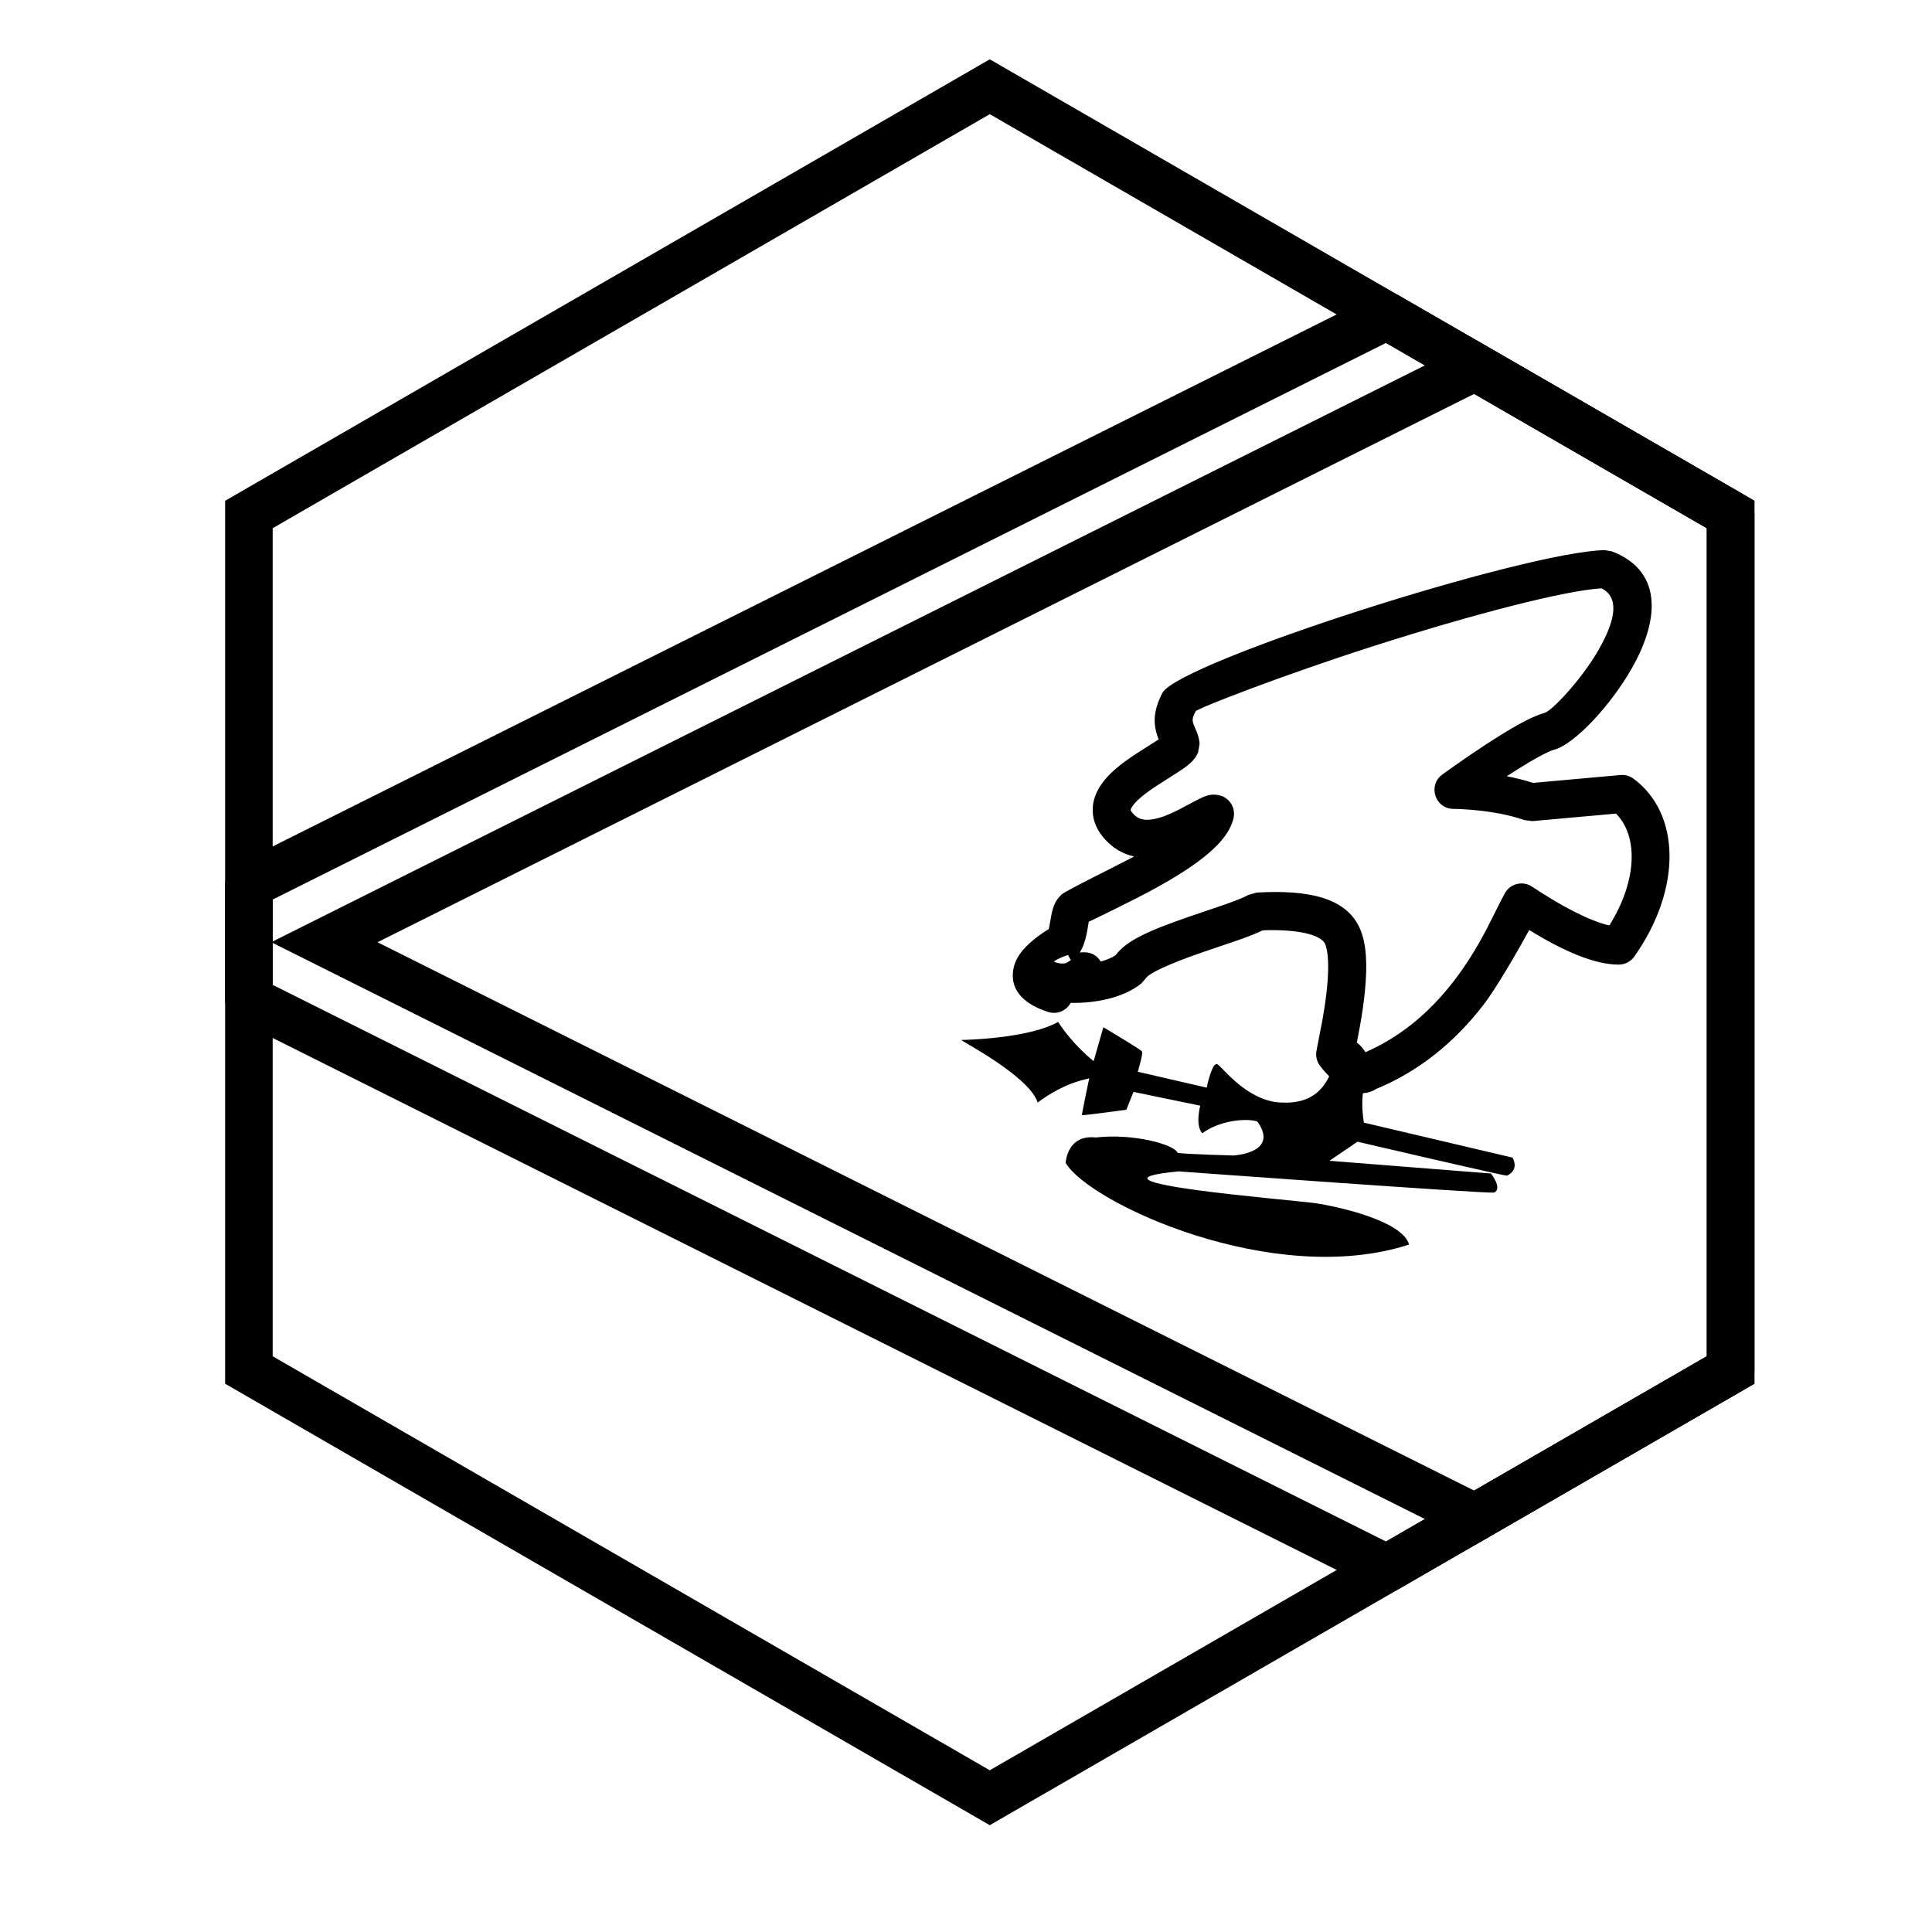 <?xml version="1.0" encoding="UTF-8"?>
<!-- Uploaded to: ICON Repo, www.iconrepo.com, Generator: ICON Repo Mixer Tools -->
<svg fill="#000000" width="800px" height="800px" version="1.1" viewBox="144 144 512 512" xmlns="http://www.w3.org/2000/svg">
 <g>
  <path d="m511.3 234.88-295.05 147.52v22.59l295.05 147.52 85.039-49.098v-219.44zm3.363-12.602 91.121 52.609c1.949 1.125 3.148 3.203 3.148 5.453v226.71c0 2.25-1.199 4.328-3.148 5.453l-91.121 52.609c-1.832 1.059-4.074 1.125-5.965 0.18l-301.56-150.78c-2.133-1.066-3.484-3.246-3.484-5.633v-30.371c0-2.387 1.352-4.566 3.484-5.633l301.56-150.78c1.891-0.945 4.133-0.879 5.965 0.18z"/>
  <path d="m534.68 248.38-290.64 145.32 290.64 145.32 61.656-35.598v-219.44zm74.25 28.324v233.99l-73.824 42.621-319.23-159.62 319.23-159.61z"/>
  <path d="m406.3 174.26-190.04 109.72v219.44l190.04 109.72 190.04-109.72v-219.44zm202.64 102.45v233.99l-202.64 116.99-202.64-116.99v-233.99l202.64-116.99z"/>
  <path d="m507.87 315.26c-24.062 7.707-46.504 16.461-47.012 17.234-1.012 1.957-0.992 2.484-0.281 4.117 0.379 0.84 0.633 1.449 0.852 2.113 0.258 0.797 0.422 1.59 0.469 2.426l-0.387 2.238c-0.844 2-2.254 3.207-5.062 5.07-0.883 0.586-4.883 3.098-5.898 3.762-3.312 2.18-5.43 3.945-6.438 5.434-0.633 0.93-0.629 1.066 0.078 1.879 1.359 1.574 2.981 2.016 5.492 1.559 1.938-0.348 4.141-1.211 6.875-2.606 0.926-0.473 3.934-2.102 4.457-2.371 2.543-1.309 3.805-1.77 5.84-1.414 2.852 0.5 4.699 3.293 4.039 6.113-0.789 3.356-3.16 6.391-6.844 9.504-3.531 2.981-8.289 6.027-14.211 9.266-5.59 3.059-17.777 8.984-17.559 8.781 0.352-0.336 0.234 0.039 0.035 1.207-0.145 0.871-0.23 1.355-0.344 1.902-0.391 1.914-0.926 3.5-1.82 4.953 0.414-0.043 0.82-0.062 1.219-0.062 1.98 0 3.496 1.031 4.328 2.453 1.566-0.422 2.898-0.984 3.941-1.668 2.859-3.848 8.633-6.477 19.695-10.289 1.039-0.359 7.731-2.613 9.434-3.215 3-1.059 4.961-1.855 6.039-2.465l2.184-0.637c13.602-0.781 23.754 1.246 27.402 9.547 1.754 3.996 2.016 9.527 1.324 16.594-0.293 2.953-0.742 6.059-1.332 9.352-0.301 1.703-0.801 4.223-1.148 5.934 0.141 0.145 0.285 0.289 0.438 0.434 0.383 0.375 0.746 0.684 1.051 0.91 9.754-3.992 17.746-10.543 24.43-19.168 3.281-4.238 6.066-8.719 8.738-13.785 0.984-1.867 4.297-8.609 4.973-9.754 1.465-2.496 4.727-3.242 7.133-1.641 7.672 5.109 15.383 9.164 20.5 10.281 7.59-12.18 7.535-23.883 1.75-29.637l-22.137 1.992-2.121-0.266c-1.16-0.41-2.402-0.777-3.723-1.105-3.269-0.812-6.828-1.34-10.395-1.637-2.141-0.176-3.785-0.234-4.676-0.234-4.875 0-6.906-6.238-2.965-9.109 0.695-0.508 1.918-1.387 3.519-2.512 2.672-1.871 5.422-3.742 8.105-5.496 0.844-0.551 1.672-1.082 2.477-1.594 5.695-3.602 9.996-5.918 13-6.727 1.98-0.535 10.004-9.105 14.391-16.852 4.894-8.645 5.078-13.918 0.691-16.164-9.766 0.605-33.777 6.781-60.547 15.352zm-84.637 83.543c1.008 0.504 2.168 0.66 3.273 0.441 0.496-0.32 0.938-0.578 1.277-0.762l-0.754-1.406c-1.316 0.414-2.613 0.996-3.797 1.727zm13.344-32.668c-3.836-4.422-3.894-9.582-0.801-14.141 1.957-2.883 4.887-5.328 9.238-8.191 1.141-0.75 5.117-3.242 5.859-3.734 0.062-0.043 0.121-0.082 0.18-0.121-1.555-3.93-1.539-7.453 1.066-12.445 5.172-8.25 95.848-37.281 117.14-37.711l1.898 0.328c12.875 4.906 13.125 17.156 5.328 30.922-5.606 9.895-15.234 20.18-20.535 21.609-1.668 0.449-5.43 2.477-10.234 5.516-0.766 0.484-1.551 0.988-2.356 1.516-0.016 0.012-0.031 0.02-0.047 0.031 1.141 0.219 2.269 0.465 3.379 0.742 1.23 0.305 2.422 0.645 3.57 1.016l23.18-2.082c1.227-0.113 2.449 0.23 3.441 0.961 12.512 9.227 12.898 29.176 0.223 47.148-0.945 1.336-2.481 2.133-4.117 2.133-6.492 0-14.738-3.637-23.727-9.164-3.461 6.297-8.844 15.582-12.148 19.852-7.66 9.883-16.957 17.52-28.387 22.242-2.426 1.566-5.227 1.434-7.801 0.199-1.508-0.723-2.902-1.789-4.273-3.121-1.246-1.207-2.238-2.391-2.875-3.25-0.73-0.984-1.074-2.207-0.969-3.43 0.047-0.578 1.254-6.453 1.652-8.691 0.543-3.051 0.957-5.902 1.219-8.566 0.535-5.449 0.34-9.602-0.52-11.559-1.113-2.535-7.797-3.957-16.535-3.594-1.609 0.789-3.688 1.605-6.512 2.602-1.785 0.629-8.523 2.898-9.5 3.234-8.926 3.078-14.207 5.59-14.953 6.867l-1.238 1.418c-2.375 1.863-5.242 3.144-8.477 3.973-3.477 0.887-7.004 1.188-10.211 1.137-1.086 1.977-3.461 3.188-5.953 2.398-6.324-2.004-9.938-5.637-9.32-10.75 0.41-3.398 2.566-6.094 5.824-8.684 1.289-1.023 2.555-1.871 3.625-2.512 0.062-0.223 0.125-0.48 0.184-0.777 0.078-0.387 0.137-0.719 0.277-1.562 0.59-3.473 1.09-5.055 2.961-6.836 1.07-1.012 14.781-7.699 19.23-10.078-3.012-0.656-5.727-2.231-7.992-4.844z"/>
  <path d="m436.4 416.23s9.984 5.898 10.27 6.461c0.285 0.559-1.141 5.336-1.141 5.336l18.262 4.211s1.426-7.019 2.852-6.18c1.426 0.844 7.703 9.551 16.551 10.113 8.844 0.562 13.121-3.934 15.016-12.922 1.895-8.984 10.387 0 8.949 5.621-3.422 3.367-1.711 12.641-1.711 12.641l39.371 9.266s2 3.094-1.426 4.777c0 0.281-39.656-8.988-39.656-8.988l-7.422 5.055 42.801 3.371s3.137 3.934 0.855 5.059c-2.856 0.277-83.598-5.621-83.598-5.621-29.961 2.812 30.238 7.547 36.234 8.43s23.004 4.66 24.824 10.953c-35.836 11.68-84.742-10.953-91.02-21.629 0 0 0.285-7.582 7.988-6.742 9.988-1.121 20.828 1.844 21.688 4.09 2.457 0.355 14.836 0.688 14.836 0.688s12.27-0.688 6.273-9.02c-3.019-0.957-10.062-0.246-14.551 3.121-1.996-1.969-0.57-7.305-0.57-7.305l-17.688-3.652-1.898 4.738s-11.797 1.582-11.797 1.441c0-0.281 1.996-10.109 1.996-9.832 0 0.285-5.707 0.562-13.695 6.461-2.281-7.019-20.258-16.289-20.258-16.57 0.285 0 17.691-0.281 25.68-4.777 3.996 6.18 9.414 10.395 9.414 10.395z"/>
 </g>
</svg>